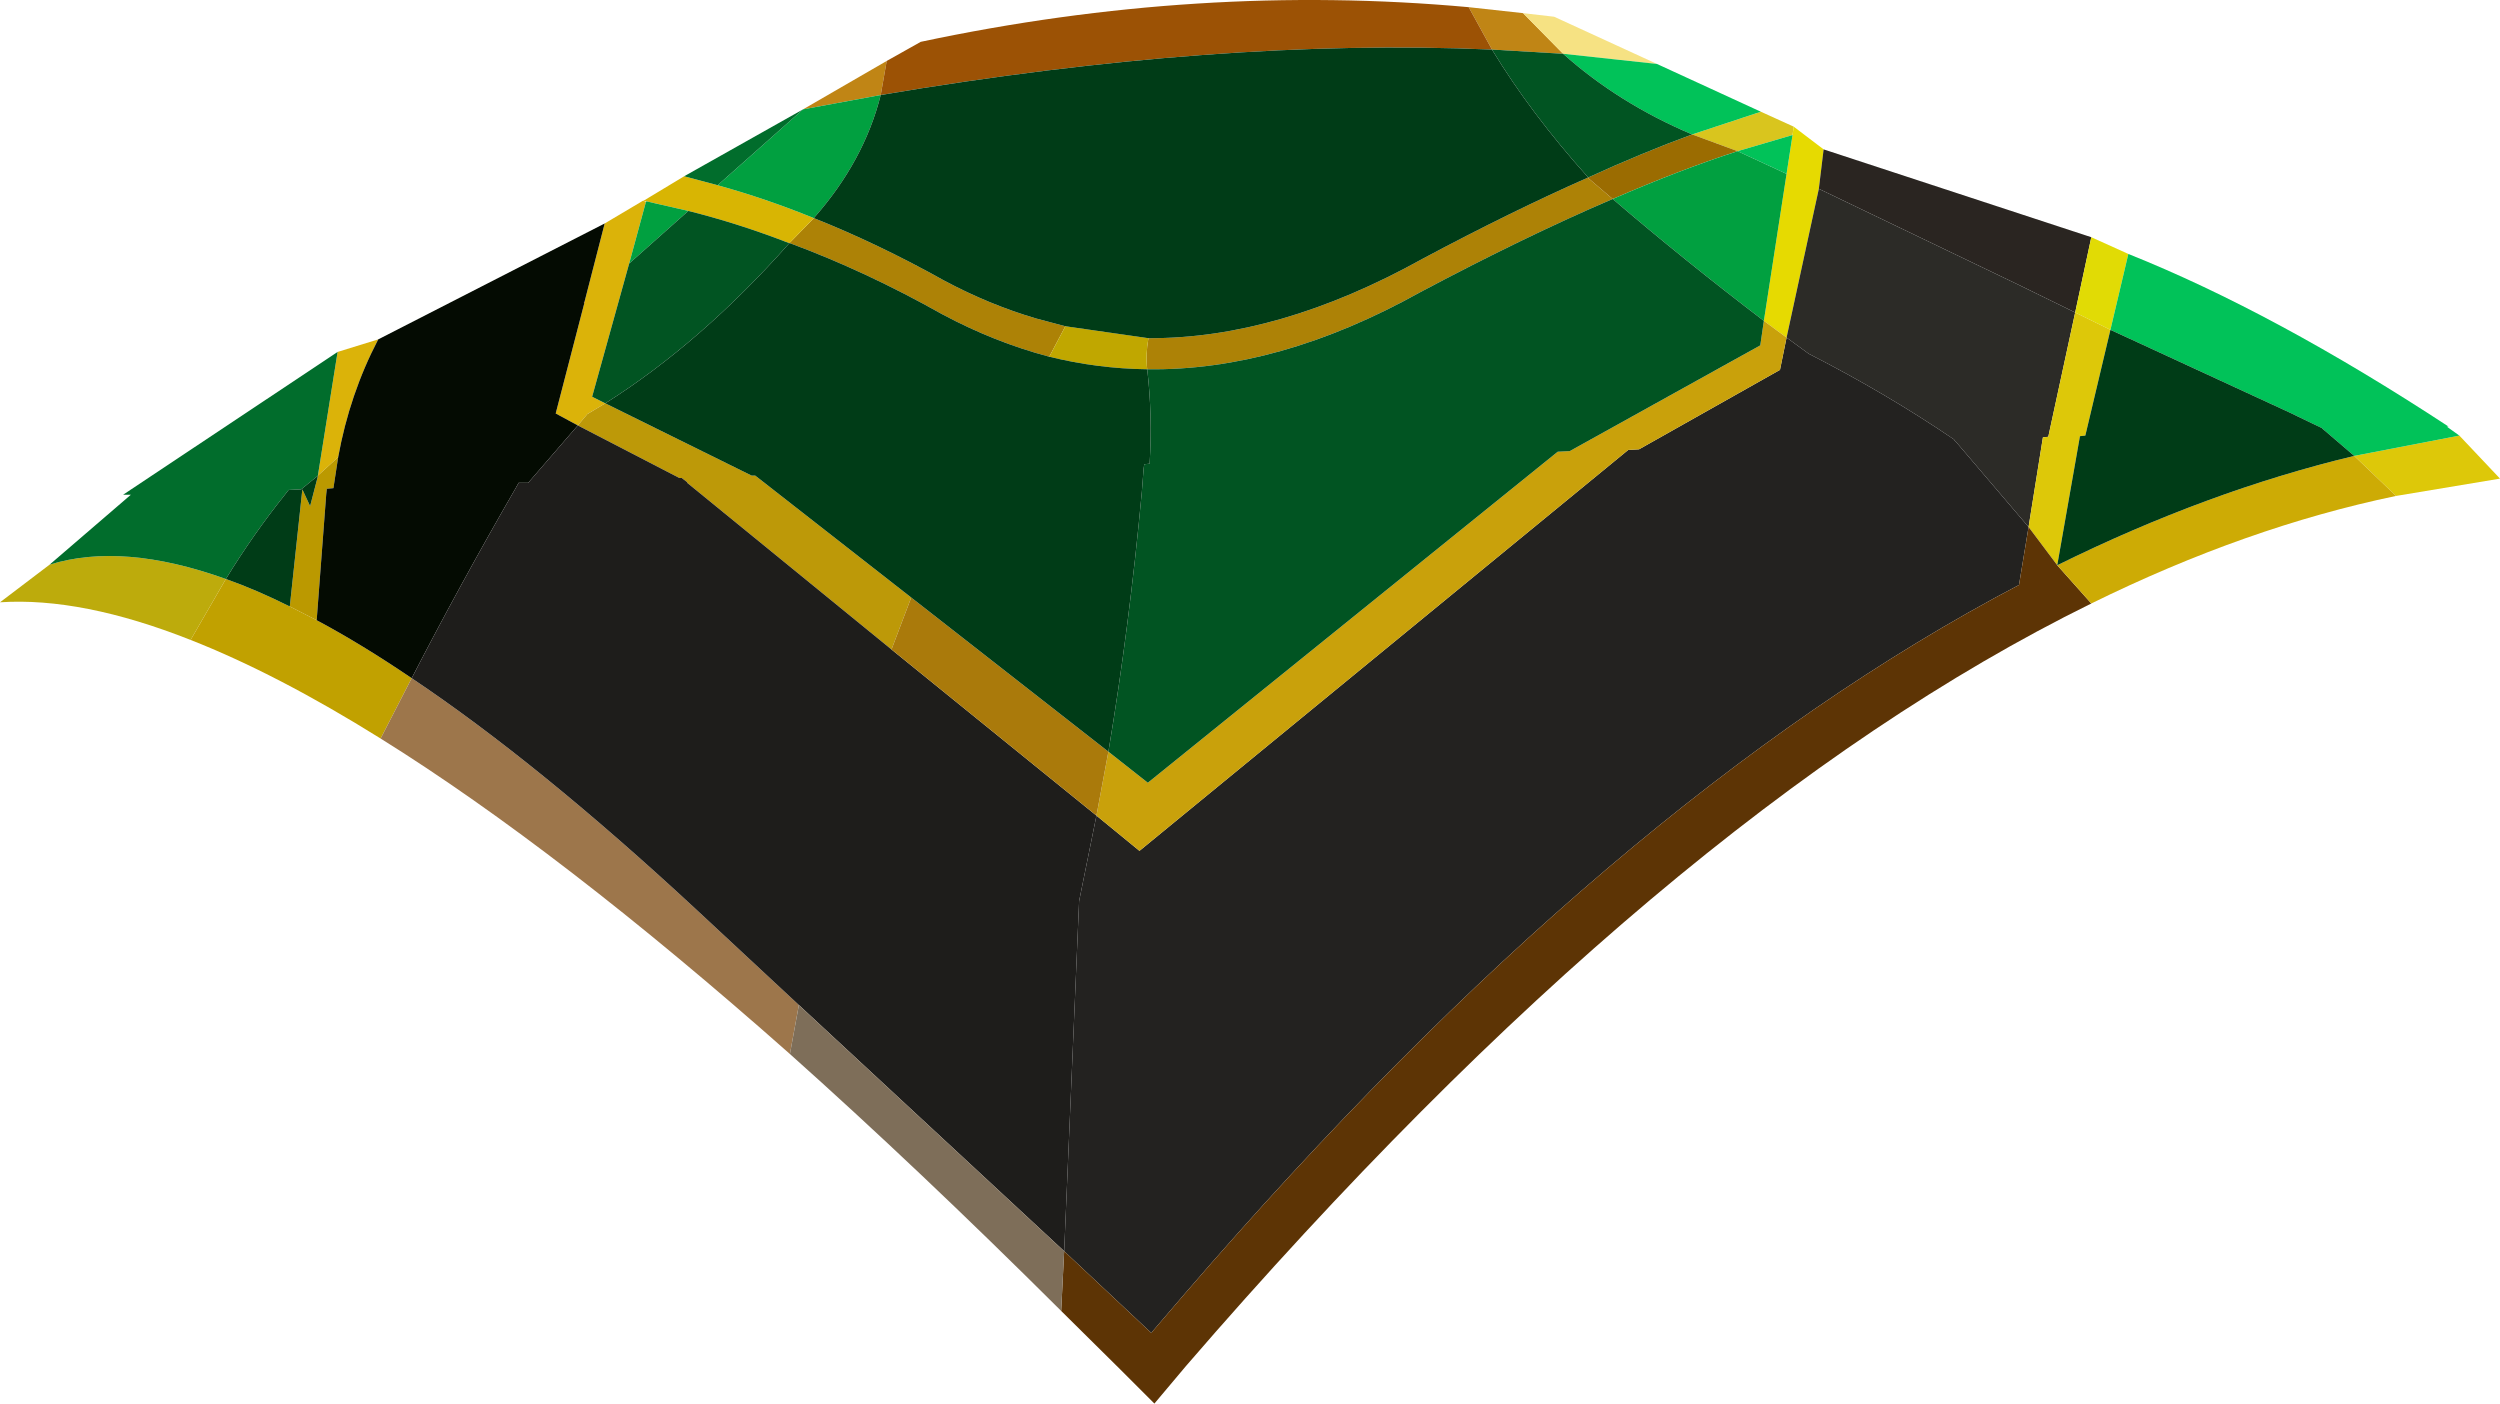 <?xml version="1.0" encoding="UTF-8" standalone="no"?>
<svg xmlns:xlink="http://www.w3.org/1999/xlink" height="117.45px" width="209.2px" xmlns="http://www.w3.org/2000/svg">
  <g transform="matrix(1.0, 0.0, 0.0, 1.0, 108.1, 90.3)">
    <path d="M42.0 -79.7 L41.9 -79.0 37.3 -77.65 33.5 -79.05 39.25 -80.95 42.0 -79.7" fill="#d9c51e" fill-rule="evenodd" stroke="none"/>
    <path d="M44.5 -77.8 L44.1 -74.5 41.4 -62.05 39.5 -63.45 41.4 -75.75 41.9 -79.0 42.0 -79.7 44.5 -77.8" fill="#e6da01" fill-rule="evenodd" stroke="none"/>
    <path d="M44.1 -74.5 L44.5 -77.8 66.9 -70.45 65.55 -64.15 60.85 -66.45 44.1 -74.5" fill="#2a2521" fill-rule="evenodd" stroke="none"/>
    <path d="M41.4 -62.05 L44.1 -74.5 60.85 -66.45 65.55 -64.15 63.3 -53.75 62.85 -53.7 61.65 -46.2 55.6 -53.3 55.4 -53.5 55.45 -53.5 Q49.8 -57.35 43.25 -60.7 L41.4 -62.05" fill="#2c2b27" fill-rule="evenodd" stroke="none"/>
    <path d="M-16.35 -22.05 L-12.75 -19.1 28.15 -52.65 29.05 -52.7 40.85 -59.35 41.4 -62.05 43.25 -60.7 Q49.8 -57.35 55.45 -53.5 L55.4 -53.5 55.6 -53.3 61.65 -46.2 60.85 -41.35 Q26.8 -23.5 -8.95 17.95 L-11.65 21.1 -11.75 21.25 -19.05 14.4 -17.8 -14.9 -16.35 -22.05" fill="#232220" fill-rule="evenodd" stroke="none"/>
    <path d="M39.5 -63.45 L41.4 -62.05 40.85 -59.35 29.05 -52.7 28.15 -52.65 -12.75 -19.1 -16.35 -22.05 -15.35 -27.4 -12.05 -24.8 22.25 -52.5 23.25 -52.55 39.2 -61.4 39.5 -63.45" fill="#c9a10b" fill-rule="evenodd" stroke="none"/>
    <path d="M65.55 -64.15 L66.9 -70.45 70.0 -69.05 68.5 -62.7 65.55 -64.15" fill="#e1db05" fill-rule="evenodd" stroke="none"/>
    <path d="M61.65 -46.2 L62.85 -53.7 63.3 -53.75 65.55 -64.15 68.5 -62.7 66.4 -53.85 65.95 -53.8 64.05 -43.0 61.65 -46.2 M92.4 -48.8 L88.9 -52.15 97.7 -53.85 101.1 -50.25 92.4 -48.8" fill="#ddc809" fill-rule="evenodd" stroke="none"/>
    <path d="M14.8 -89.7 L19.35 -89.2 22.7 -85.8 16.75 -86.15 14.8 -89.7 M-33.9 -85.2 L-34.4 -82.35 -40.9 -81.15 -33.9 -85.2" fill="#c08515" fill-rule="evenodd" stroke="none"/>
    <path d="M14.8 -89.7 L16.75 -86.15 Q-6.1 -87.15 -34.4 -82.35 L-33.9 -85.2 -31.05 -86.8 Q-7.75 -91.75 14.8 -89.7" fill="#9c5205" fill-rule="evenodd" stroke="none"/>
    <path d="M30.55 -84.95 L22.7 -85.8 19.35 -89.2 21.95 -88.9 30.55 -84.95" fill="#f6e283" fill-rule="evenodd" stroke="none"/>
    <path d="M24.8 -75.45 L24.8 -75.4 26.85 -73.65 Q19.5 -70.5 10.75 -65.85 -1.1 -59.25 -12.1 -59.4 -12.25 -60.6 -12.0 -62.0 -1.1 -61.95 10.95 -68.65 18.35 -72.6 24.8 -75.45 M-20.3 -60.45 Q-24.85 -61.65 -29.25 -64.0 -35.65 -67.6 -42.0 -69.95 L-42.0 -70.0 -40.0 -72.05 Q-34.6 -69.9 -29.05 -66.8 -25.3 -64.8 -21.4 -63.65 L-18.95 -63.0 -20.3 -60.45" fill="#ad8206" fill-rule="evenodd" stroke="none"/>
    <path d="M24.8 -75.4 L24.8 -75.45 Q29.4 -77.55 33.5 -79.05 L37.3 -77.65 Q32.5 -76.1 26.85 -73.65 L24.8 -75.4" fill="#9b6c01" fill-rule="evenodd" stroke="none"/>
    <path d="M64.05 -43.0 L66.9 -39.8 Q30.95 -22.1 -8.85 24.0 L-11.5 27.15 -14.35 24.3 -19.3 19.4 -19.05 14.4 -11.75 21.25 -11.65 21.1 -8.95 17.95 Q26.8 -23.5 60.85 -41.35 L61.65 -46.2 64.05 -43.0" fill="#5d3405" fill-rule="evenodd" stroke="none"/>
    <path d="M64.05 -43.0 Q76.6 -49.2 88.9 -52.15 L92.4 -48.8 Q79.9 -46.2 66.9 -39.8 L64.05 -43.0" fill="#cdab05" fill-rule="evenodd" stroke="none"/>
    <path d="M-103.95 -43.05 Q-97.85 -44.95 -89.2 -41.85 L-92.15 -36.75 Q-101.25 -40.35 -108.1 -39.9 L-103.95 -43.05" fill="#bdab0c" fill-rule="evenodd" stroke="none"/>
    <path d="M-83.85 -39.55 L-81.6 -38.4 Q-77.85 -36.4 -73.65 -33.55 L-76.25 -28.5 Q-84.9 -33.9 -92.15 -36.75 L-89.2 -41.85 Q-86.65 -40.95 -83.85 -39.55" fill="#c1a100" fill-rule="evenodd" stroke="none"/>
    <path d="M-40.0 -72.05 L-42.0 -70.0 -42.05 -69.95 Q-46.3 -71.6 -50.5 -72.65 L-54.0 -73.45 -54.15 -73.45 -54.3 -73.5 -54.25 -73.5 -50.85 -75.55 -48.05 -74.8 Q-44.05 -73.7 -40.0 -72.05" fill="#d8b503" fill-rule="evenodd" stroke="none"/>
    <path d="M-79.8 -52.05 L-81.5 -50.5 -79.85 -60.85 -76.45 -61.9 Q-78.85 -57.3 -79.8 -52.05 M-57.5 -71.6 L-54.3 -73.5 -54.25 -73.5 -54.3 -73.5 -54.15 -73.45 -54.05 -73.4 -55.45 -68.25 -58.55 -57.1 -57.45 -56.55 -58.95 -55.65 -59.75 -54.7 -61.6 -55.7 -59.2 -64.95 -59.2 -65.0 -57.5 -71.6" fill="#dbb309" fill-rule="evenodd" stroke="none"/>
    <path d="M-81.5 -50.45 L-81.5 -50.5 -79.8 -52.05 -80.2 -49.45 -80.75 -49.4 -80.8 -48.95 -81.6 -38.4 -83.85 -39.55 -82.8 -49.35 -82.15 -47.95 -81.5 -50.45" fill="#bb9900" fill-rule="evenodd" stroke="none"/>
    <path d="M-59.75 -54.7 L-63.9 -49.9 -64.7 -49.9 -64.95 -49.45 Q-69.6 -41.4 -73.65 -33.55 -77.85 -36.4 -81.6 -38.4 L-80.8 -48.95 -80.75 -49.4 -80.2 -49.45 -79.8 -52.05 Q-78.85 -57.3 -76.45 -61.9 L-57.5 -71.6 -59.2 -65.0 -59.25 -64.95 -59.2 -64.95 -61.6 -55.7 -59.75 -54.7" fill="#040b02" fill-rule="evenodd" stroke="none"/>
    <path d="M-57.45 -56.55 L-45.2 -50.5 -44.9 -50.5 -31.85 -40.3 -33.5 -35.95 -50.6 -49.9 -50.6 -49.95 -51.05 -50.3 -51.25 -50.3 -59.75 -54.7 -58.95 -55.65 -57.45 -56.55" fill="#bd9908" fill-rule="evenodd" stroke="none"/>
    <path d="M-73.65 -33.55 Q-63.05 -26.45 -49.9 -14.25 L-41.25 -6.2 -42.0 -2.1 Q-61.25 -19.15 -76.25 -28.5 L-73.65 -33.55" fill="#9d764b" fill-rule="evenodd" stroke="none"/>
    <path d="M-33.5 -35.95 L-16.35 -22.05 -17.8 -14.9 -19.05 14.4 -41.25 -6.2 -49.9 -14.25 Q-63.05 -26.45 -73.65 -33.55 -69.6 -41.4 -64.95 -49.45 L-64.7 -49.9 -63.9 -49.9 -59.75 -54.7 -51.25 -50.3 -51.05 -50.3 -50.6 -49.95 -50.6 -49.9 -33.5 -35.95" fill="#1e1d1b" fill-rule="evenodd" stroke="none"/>
    <path d="M-31.85 -40.3 L-15.35 -27.4 -16.35 -22.05 -33.5 -35.95 -31.85 -40.3" fill="#aa7a0b" fill-rule="evenodd" stroke="none"/>
    <path d="M-41.25 -6.2 L-19.05 14.4 -19.3 19.4 Q-31.3 7.45 -42.0 -2.1 L-41.25 -6.2" fill="#7e6e59" fill-rule="evenodd" stroke="none"/>
    <path d="M24.8 -75.45 L24.8 -75.4 24.8 -75.45 M-42.0 -69.95 L-42.05 -69.95 -42.0 -70.0 -42.0 -69.95 M-81.5 -50.5 L-81.5 -50.45 -81.55 -50.45 -81.5 -50.5 M-59.2 -64.95 L-59.25 -64.95 -59.2 -65.0 -59.2 -64.95" fill="#ff0000" fill-rule="evenodd" stroke="none"/>
    <path d="M-12.0 -62.0 Q-12.25 -60.6 -12.1 -59.4 -16.25 -59.45 -20.3 -60.45 L-18.95 -63.0 -12.0 -62.0" fill="#c0a700" fill-rule="evenodd" stroke="none"/>
    <path d="M41.9 -79.0 L41.4 -75.75 37.3 -77.65 41.9 -79.0 M68.5 -62.7 L70.0 -69.05 Q82.25 -64.15 96.8 -54.6 L96.65 -54.6 97.7 -53.85 88.9 -52.15 86.45 -54.25 86.2 -54.45 86.25 -54.45 83.45 -55.8 68.5 -62.7 M30.55 -84.95 L39.25 -80.95 33.5 -79.05 Q27.35 -81.65 22.7 -85.8 L30.55 -84.95" fill="#01c259" fill-rule="evenodd" stroke="none"/>
    <path d="M41.4 -75.75 L39.5 -63.45 Q32.8 -68.55 26.85 -73.65 32.5 -76.1 37.3 -77.65 L41.4 -75.75 M-34.4 -82.35 Q-35.8 -76.8 -40.0 -72.05 -44.05 -73.7 -48.05 -74.8 L-40.9 -81.15 -34.4 -82.35 M-54.0 -73.45 L-50.5 -72.65 -55.45 -68.25 -54.05 -73.4 -54.0 -73.45" fill="#01a040" fill-rule="evenodd" stroke="none"/>
    <path d="M-81.5 -50.5 L-81.55 -50.45 -82.9 -49.35 -83.95 -49.3 -84.3 -48.85 Q-86.9 -45.6 -89.2 -41.85 -97.85 -44.95 -103.95 -43.05 L-97.15 -48.9 -97.8 -48.9 -79.85 -60.85 -81.5 -50.5 M-40.9 -81.15 L-48.05 -74.8 -50.85 -75.55 -40.9 -81.15" fill="#016d2c" fill-rule="evenodd" stroke="none"/>
    <path d="M33.5 -79.05 Q29.4 -77.55 24.8 -75.45 20.0 -80.8 16.75 -86.15 L22.7 -85.8 Q27.35 -81.65 33.5 -79.05 M26.85 -73.65 Q32.8 -68.55 39.5 -63.45 L39.2 -61.4 23.25 -52.55 22.25 -52.5 -12.05 -24.8 -15.35 -27.4 Q-13.6 -37.85 -12.55 -49.15 L-12.4 -51.1 -12.35 -51.45 -11.9 -51.5 Q-11.65 -55.5 -12.1 -59.4 -1.1 -59.25 10.75 -65.85 19.5 -70.5 26.85 -73.65 M-42.05 -69.95 Q-49.45 -61.6 -57.45 -56.55 L-58.55 -57.1 -55.45 -68.25 -50.5 -72.65 Q-46.3 -71.6 -42.05 -69.95" fill="#015422" fill-rule="evenodd" stroke="none"/>
    <path d="M64.05 -43.0 L65.95 -53.8 66.4 -53.85 68.5 -62.7 83.45 -55.8 86.25 -54.45 86.2 -54.45 86.45 -54.25 88.9 -52.15 Q76.6 -49.2 64.05 -43.0 M-12.1 -59.4 Q-11.65 -55.5 -11.9 -51.5 L-12.35 -51.45 -12.4 -51.1 -12.55 -49.15 Q-13.6 -37.85 -15.35 -27.4 L-31.85 -40.3 -44.9 -50.5 -45.2 -50.5 -57.45 -56.55 Q-49.45 -61.6 -42.05 -69.95 L-42.0 -69.95 Q-35.65 -67.6 -29.25 -64.0 -24.85 -61.65 -20.3 -60.45 -16.25 -59.45 -12.1 -59.4 M16.75 -86.15 Q20.0 -80.8 24.8 -75.45 18.35 -72.6 10.95 -68.65 -1.1 -61.95 -12.0 -62.0 L-18.95 -63.0 -21.4 -63.65 Q-25.3 -64.8 -29.05 -66.8 -34.6 -69.9 -40.0 -72.05 -35.8 -76.8 -34.4 -82.35 -6.1 -87.15 16.75 -86.15 M-81.55 -50.45 L-81.5 -50.45 -82.15 -47.95 -82.8 -49.35 -83.85 -39.55 Q-86.65 -40.95 -89.2 -41.85 -86.9 -45.6 -84.3 -48.85 L-83.95 -49.3 -82.9 -49.35 -81.55 -50.45" fill="#003c17" fill-rule="evenodd" stroke="none"/>
  </g>
</svg>
